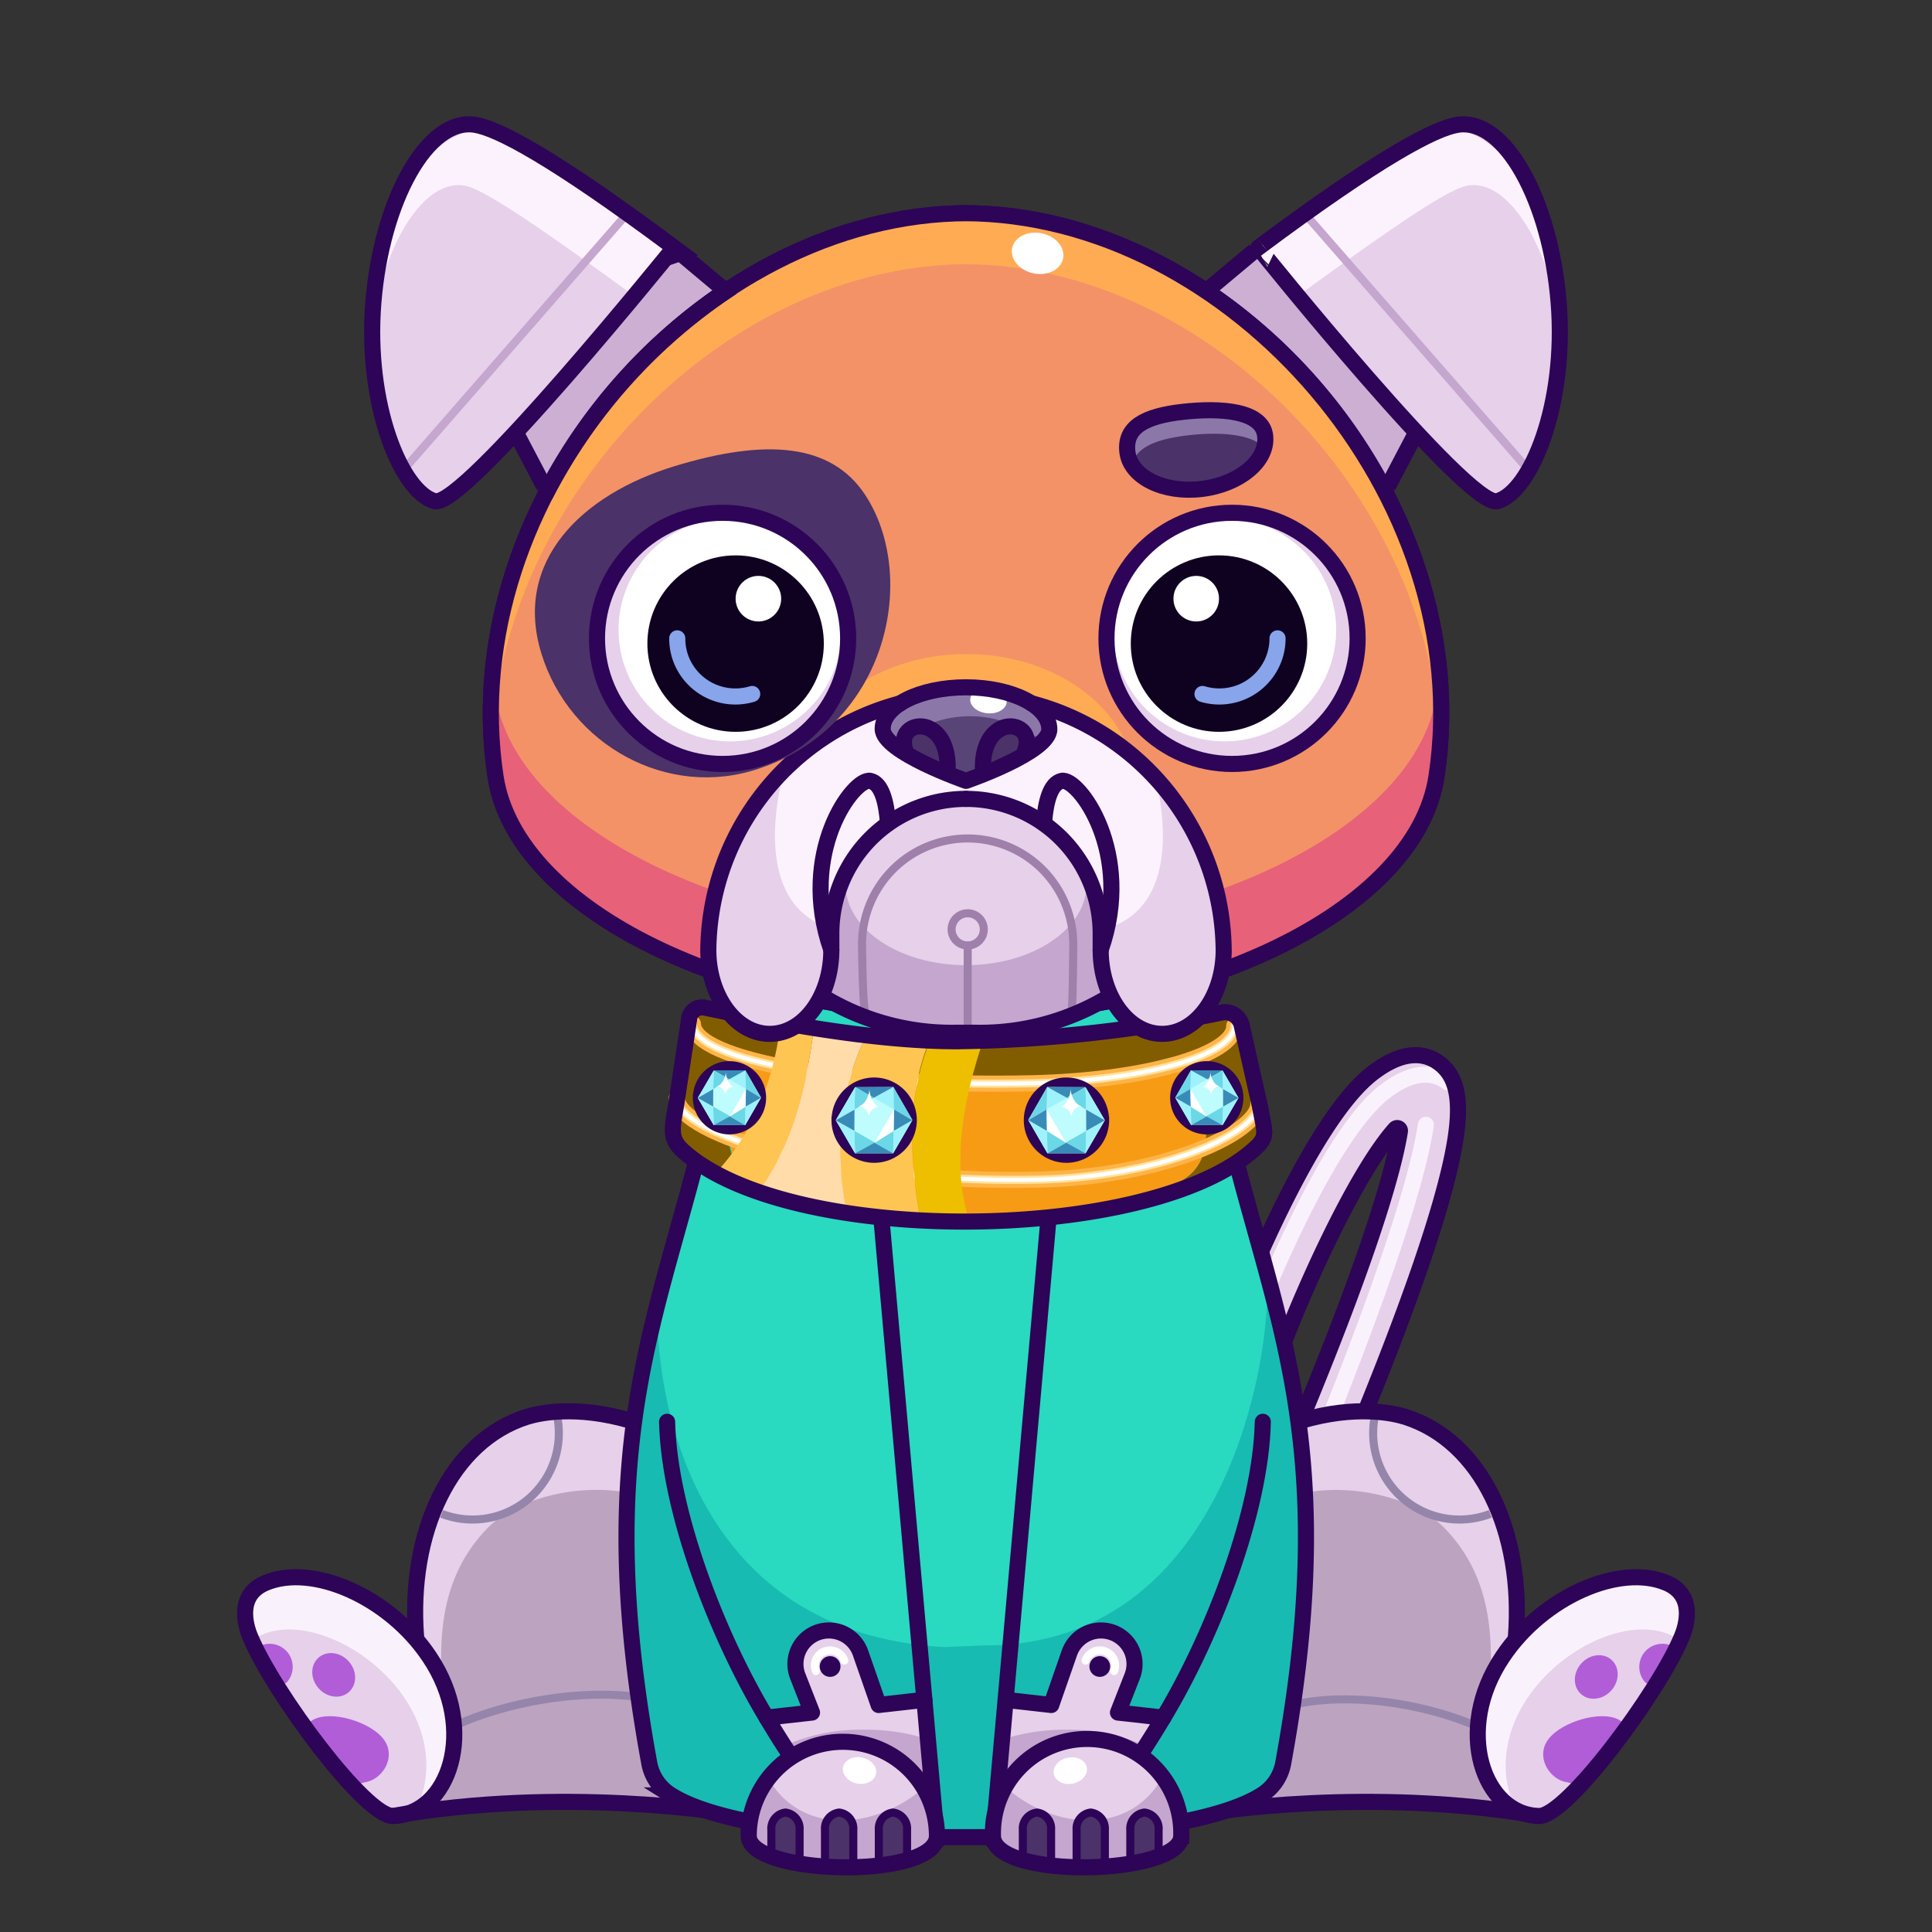 <svg xmlns="http://www.w3.org/2000/svg" viewBox="0 0 240 240">
  <rect x="0" y="0" width="240" height="240" fill="#333333" stroke="none"/>
  <svg id="tale" xmlns="http://www.w3.org/2000/svg" viewBox="0 0 240 240"><defs><style>.prefix_hX5ShEItqq_cls-1{fill:#e6d0ea;}.prefix_hX5ShEItqq_cls-2,.prefix_hX5ShEItqq_cls-3{fill:none;stroke-linecap:round;stroke-linejoin:round;stroke-width:2px;}.prefix_hX5ShEItqq_cls-2{stroke:#f9f2fc;}.prefix_hX5ShEItqq_cls-3{stroke:#2d0457;}</style></defs><g id="_04" data-name="04"><path class="prefix_hX5ShEItqq_cls-1" d="M160.35,191.86a3.56,3.56,0,0,1-1.38-.29,3.5,3.5,0,0,1-1.83-4.6c12.47-28.83,15.92-41.2,16.76-46.43a.34.34,0,0,0-.59-.29c-4.63,5.19-10.75,18.52-13.86,26.61a3.6,3.6,0,0,1-3.94,2.35,3.5,3.5,0,0,1-2.66-4.69c1-2.55,9.75-25.09,17.6-31.17,4.13-3.2,6.85-2.44,8.4-1.24,3,2.31,3,7.14.14,17.21-2.65,9.28-7.84,22.88-15.42,40.42A3.5,3.5,0,0,1,160.35,191.86Z"/><path class="prefix_hX5ShEItqq_cls-2" d="M155.47,164.88c.92-2.39,9.16-23.55,16.52-29.25,3.88-3,6.43-2.29,7.88-1.16"/><path class="prefix_hX5ShEItqq_cls-3" d="M160.35,191.86a3.56,3.56,0,0,1-1.38-.29,3.5,3.5,0,0,1-1.83-4.6c12.47-28.83,15.92-41.2,16.76-46.43a.34.34,0,0,0-.59-.29c-4.63,5.19-10.75,18.52-13.86,26.61a3.6,3.6,0,0,1-3.94,2.35,3.5,3.5,0,0,1-2.66-4.69c1-2.55,9.75-25.09,17.6-31.17,4.13-3.2,6.85-2.44,8.4-1.24,3,2.31,3,7.14.14,17.21-2.65,9.28-7.84,22.88-15.42,40.42A3.5,3.5,0,0,1,160.35,191.86Z"/><path class="prefix_hX5ShEItqq_cls-2" d="M161,186.38c12.07-29,15.36-41.41,16.13-46.65"/></g></svg>
<svg id="ears" xmlns="http://www.w3.org/2000/svg" viewBox="0 0 240 240"><defs><style>.prefix_xstNfOAnWp_cls-1{fill:#ccafd3;}.prefix_xstNfOAnWp_cls-2{fill:#e6d0ea;}.prefix_xstNfOAnWp_cls-3{fill:#fcf2fd;}.prefix_xstNfOAnWp_cls-4,.prefix_xstNfOAnWp_cls-5{fill:none;}.prefix_xstNfOAnWp_cls-4{stroke:#2d0457;stroke-miterlimit:10;stroke-width:2px;}.prefix_xstNfOAnWp_cls-5{stroke:#c5a6ce;stroke-linecap:round;stroke-linejoin:round;}</style></defs><g id="_01" data-name="01"><path class="prefix_xstNfOAnWp_cls-1" d="M90.07,36.26l-5.88-5.09L64,53.53l3.59,6.84C72.6,50.44,81.49,43.26,90.07,36.26Z"/><path class="prefix_xstNfOAnWp_cls-2" d="M54,62.26c-4.15-1.15-8.64-12-7.62-24.68S53.11,14.57,59,15.5c2.82.44,9.66,4,24.75,15.26C83.72,30.76,57.57,63.24,54,62.26Z"/><path class="prefix_xstNfOAnWp_cls-3" d="M57.67,23.05c2.41.38,9.59,5.35,21.12,13.72a52.63,52.63,0,0,1,5.4-5.6C69.86,20.45,63.58,16.49,60.9,16.06c-5.57-.88-13.62,7.34-14.59,19.38a43.17,43.17,0,0,0-.11,4.8C47.87,30,52.7,22.26,57.67,23.05Z"/><line class="prefix_xstNfOAnWp_cls-4" x1="89.98" y1="36.02" x2="84.19" y2="31.17"/><line class="prefix_xstNfOAnWp_cls-4" x1="67.57" y1="60.39" x2="63.97" y2="53.53"/><line class="prefix_xstNfOAnWp_cls-5" x1="50.12" y1="58.38" x2="77.93" y2="26.52"/><path class="prefix_xstNfOAnWp_cls-4" d="M54,62.26c-4.15-1.15-8.64-12-7.62-24.68S53.11,14.57,59,15.5c2.82.44,9.66,4,24.75,15.26C83.72,30.76,57.57,63.24,54,62.26Z"/><path class="prefix_xstNfOAnWp_cls-4" d="M90.84,35.69a67.9,67.9,0,0,0-23.2,25.82"/><path class="prefix_xstNfOAnWp_cls-1" d="M149.93,36.26l5.88-5.09L176,53.53l-3.59,6.84C167.4,50.44,158.51,43.26,149.93,36.26Z"/><path class="prefix_xstNfOAnWp_cls-2" d="M186,62.26c4.15-1.15,8.64-12,7.62-24.68s-6.69-23-12.55-22.08c-2.82.44-9.66,4-24.75,15.26C156.28,30.76,182.43,63.24,186,62.26Z"/><path class="prefix_xstNfOAnWp_cls-3" d="M182.33,23.05c-2.41.38-9.59,5.35-21.12,13.72a52.63,52.63,0,0,0-5.4-5.6c14.33-10.72,20.61-14.68,23.29-15.11,5.57-.88,13.62,7.34,14.59,19.38a43.17,43.17,0,0,1,.11,4.8C192.13,30,187.3,22.26,182.33,23.05Z"/><line class="prefix_xstNfOAnWp_cls-4" x1="150.02" y1="36.02" x2="155.81" y2="31.17"/><line class="prefix_xstNfOAnWp_cls-4" x1="172.43" y1="60.39" x2="176.03" y2="53.53"/><line class="prefix_xstNfOAnWp_cls-5" x1="189.88" y1="58.38" x2="162.07" y2="26.52"/><path class="prefix_xstNfOAnWp_cls-4" d="M186,62.26c4.15-1.15,8.64-12,7.62-24.68s-6.69-23-12.55-22.08c-2.82.44-9.66,4-24.75,15.26C156.28,30.76,182.43,63.24,186,62.26Z"/><path class="prefix_xstNfOAnWp_cls-4" d="M149.16,35.69a67.9,67.9,0,0,1,23.2,25.82"/></g></svg>
<svg id="legs" xmlns="http://www.w3.org/2000/svg" viewBox="0 0 240 240"><defs><style>.prefix_QigNLPAadp_cls-1{fill:#e6d0ea;}.prefix_QigNLPAadp_cls-2{fill:#bca4c1;}.prefix_QigNLPAadp_cls-3,.prefix_QigNLPAadp_cls-5,.prefix_QigNLPAadp_cls-7{fill:none;}.prefix_QigNLPAadp_cls-3{stroke:#9685aa;}.prefix_QigNLPAadp_cls-3,.prefix_QigNLPAadp_cls-7{stroke-miterlimit:10;}.prefix_QigNLPAadp_cls-4{fill:#b15dd8;}.prefix_QigNLPAadp_cls-5,.prefix_QigNLPAadp_cls-7{stroke:#2d0457;stroke-width:2px;}.prefix_QigNLPAadp_cls-5{stroke-linecap:round;stroke-linejoin:round;}.prefix_QigNLPAadp_cls-6{fill:#f9f2fc;}</style></defs><g id="_01" data-name="01"><path class="prefix_QigNLPAadp_cls-1" d="M84,224.12s-14.06-2.24-35.19,1.47l2.88-22.22C50.68,190.3,56,179,65.43,176c1.48-.46,12.82.64,14.34.61"/><path class="prefix_QigNLPAadp_cls-2" d="M60.61,189.77c-6.31,6.45-6.33,14.8-5.32,23.19.48,4-2.45,6-5.62,6l-.86,6.65C69.94,221.88,84,224.12,84,224.12l-5.64-38.64C71.37,184.12,63.94,186.37,60.61,189.77Z"/><path class="prefix_QigNLPAadp_cls-3" d="M69.21,175.9a10.89,10.89,0,0,1,.21,2.15,10.72,10.72,0,0,1-14.56,10"/><path class="prefix_QigNLPAadp_cls-3" d="M49.67,218.94c6-6.42,22.11-10.13,32.15-7.64"/><path class="prefix_QigNLPAadp_cls-1" d="M48.81,225.59c6.89-.13,10.68-10.66,4.51-19.8-5-7.47-14.53-11.61-20.35-9.15-3.55,1.5-2.51,5.23-1.87,6.73C34,210.3,45.39,225.65,48.81,225.59Z"/><path class="prefix_QigNLPAadp_cls-4" d="M47.47,215.83c-1.91-2.18-7.12-3.57-9-1.89,0,0,0,0,0,0a73.53,73.53,0,0,0,5.82,7.27c.11.12.22.25.32.38.27-.08.56-.16.87-.22C47.66,220.94,49.39,218,47.47,215.83Z"/><ellipse class="prefix_QigNLPAadp_cls-4" cx="41.44" cy="208.06" rx="2.51" ry="2.85" transform="translate(-127 79.1) rotate(-41.3)"/><path class="prefix_QigNLPAadp_cls-4" d="M32.36,205.74c.34.79.68,1.6,1,2.4.06.16.13.33.2.49s0,.11.07.17c.12.24.23.47.34.71a2.34,2.34,0,0,0,1.68-.55,2.87,2.87,0,0,0-3.75-4.28,1.45,1.45,0,0,0-.17.18A3.21,3.21,0,0,1,32.36,205.74Z"/><path class="prefix_QigNLPAadp_cls-5" d="M78.36,176.49c-6.85-2-11.45-.94-12.93-.48C56,179,50.68,190.3,51.69,203.37"/><path class="prefix_QigNLPAadp_cls-6" d="M53.32,205.79c-5-7.47-14.53-11.61-20.35-9.15-3.55,1.5-2.51,5.23-1.87,6.73.07.17.15.36.24.54a3.7,3.7,0,0,1,1.29-.87c5-2.14,13.28,1.45,17.64,7.92,3.41,5.06,3.3,10.6,1.22,14C56.56,222.53,58.63,213.65,53.32,205.79Z"/><path class="prefix_QigNLPAadp_cls-7" d="M90,225.21s-20.09-3.33-41.22.38"/><path class="prefix_QigNLPAadp_cls-5" d="M48.81,225.59c6.89-.13,10.68-10.66,4.51-19.8-5-7.47-14.53-11.61-20.35-9.15-3.55,1.5-2.51,5.23-1.87,6.73C34,210.3,45.39,225.65,48.81,225.59Z"/><path class="prefix_QigNLPAadp_cls-1" d="M156,224.12s14.06-2.24,35.19,1.47l-2.88-22.22c1-13.07-4.27-24.4-13.74-27.36-1.48-.46-12.82.64-14.34.61"/><path class="prefix_QigNLPAadp_cls-2" d="M179.39,189.77c6.31,6.45,6.33,14.8,5.32,23.19-.48,4,2.45,6,5.62,6l.86,6.65c-21.13-3.71-35.19-1.47-35.19-1.47l5.64-38.64C168.63,184.12,176.06,186.37,179.39,189.77Z"/><path class="prefix_QigNLPAadp_cls-3" d="M170.79,175.9a10.89,10.89,0,0,0-.21,2.15,10.72,10.72,0,0,0,14.56,10"/><path class="prefix_QigNLPAadp_cls-3" d="M190.33,218.94c-5.62-6-20.58-9.43-29.92-7.11"/><path class="prefix_QigNLPAadp_cls-5" d="M161.64,176.49c6.85-2,11.45-.94,12.93-.48,9.47,3,14.75,14.29,13.74,27.36"/><path class="prefix_QigNLPAadp_cls-7" d="M150,225.21s20.09-3.33,41.22.38"/><path class="prefix_QigNLPAadp_cls-1" d="M191.19,225.59c-6.89-.13-10.68-10.66-4.51-19.8,5-7.47,14.53-11.61,20.35-9.15,3.55,1.5,2.51,5.23,1.87,6.73C206,210.3,194.61,225.65,191.19,225.59Z"/><path class="prefix_QigNLPAadp_cls-4" d="M192.53,215.83c1.91-2.18,7.12-3.57,9-1.89l0,0a73.53,73.53,0,0,1-5.82,7.27c-.11.12-.22.25-.32.38-.27-.08-.56-.16-.87-.22C192.34,220.94,190.61,218,192.53,215.83Z"/><ellipse class="prefix_QigNLPAadp_cls-4" cx="198.56" cy="208.06" rx="2.85" ry="2.51" transform="matrix(0.66, -0.75, 0.75, 0.66, -88.8, 219.92)"/><path class="prefix_QigNLPAadp_cls-4" d="M207.64,205.74c-.34.79-.68,1.6-1,2.4-.06.16-.13.33-.2.49s-.05.11-.07.17c-.12.24-.23.47-.34.71a2.34,2.34,0,0,1-1.68-.55,2.87,2.87,0,0,1,3.75-4.28,1.45,1.45,0,0,1,.17.18A3.21,3.21,0,0,0,207.64,205.74Z"/><path class="prefix_QigNLPAadp_cls-6" d="M186.68,205.79c5-7.47,14.53-11.61,20.35-9.15,3.55,1.5,2.51,5.23,1.87,6.73-.07.17-.15.36-.24.54a3.7,3.7,0,0,0-1.29-.87c-5.05-2.14-13.28,1.45-17.64,7.92-3.41,5.06-3.3,10.6-1.22,14C183.44,222.53,181.37,213.65,186.68,205.79Z"/><path class="prefix_QigNLPAadp_cls-5" d="M191.19,225.59c-6.89-.13-10.68-10.66-4.51-19.8,5-7.47,14.53-11.61,20.35-9.15,3.55,1.5,2.51,5.23,1.87,6.73C206,210.3,194.61,225.65,191.19,225.59Z"/></g></svg>
<svg id="body" xmlns="http://www.w3.org/2000/svg" viewBox="0 0 240 240"><defs><style>.prefix_sG8Co2OEfu_cls-1{fill:#29d9c0;}.prefix_sG8Co2OEfu_cls-2{fill:#17bbb1;}.prefix_sG8Co2OEfu_cls-3{fill:none;stroke:#2d0457;stroke-miterlimit:10;stroke-width:2px;}</style></defs><g id="_04" data-name="04"><path class="prefix_sG8Co2OEfu_cls-1" d="M149.06,119.27c3.6,38.3,19.58,49.48,10.33,99.84a5.89,5.89,0,0,1-2.76,3.92c-4.46,2.78-15.45,5.19-34,5.19h-5.2c-18.58,0-29.57-2.41-34-5.19a5.89,5.89,0,0,1-2.76-3.92c-9.25-50.36,6.73-61.54,10.33-99.84"/><path class="prefix_sG8Co2OEfu_cls-2" d="M157.38,158.17c.76,10-4.92,46.23-35.07,46.23l-5,.21c-32.77-1.85-36-33.62-35.63-42.86-3.73,14.68-6,30.41-1.06,57.36A5.89,5.89,0,0,0,83.37,223c4.46,2.78,15.45,5.19,34,5.19h5.2c18.58,0,29.57-2.41,34-5.19a5.89,5.89,0,0,0,2.76-3.92C164.74,190,161.64,173.93,157.38,158.17Z"/><path class="prefix_sG8Co2OEfu_cls-3" d="M149.06,119.27c3.6,38.3,19.58,49.48,10.33,99.84a5.89,5.89,0,0,1-2.76,3.92c-4.46,2.78-15.45,5.19-34,5.19h-5.2c-18.58,0-29.57-2.41-34-5.19a5.89,5.89,0,0,1-2.76-3.92c-9.25-50.36,6.73-61.54,10.33-99.84"/></g></svg>
<svg id="hand" xmlns="http://www.w3.org/2000/svg" viewBox="0 0 240 240"><defs><style>.prefix_Bbf1FeH2tr_cls-1,.prefix_Bbf1FeH2tr_cls-4,.prefix_Bbf1FeH2tr_cls-7,.prefix_Bbf1FeH2tr_cls-9{fill:none;}.prefix_Bbf1FeH2tr_cls-1,.prefix_Bbf1FeH2tr_cls-7,.prefix_Bbf1FeH2tr_cls-9{stroke:#2d0457;}.prefix_Bbf1FeH2tr_cls-1,.prefix_Bbf1FeH2tr_cls-4,.prefix_Bbf1FeH2tr_cls-9{stroke-linecap:round;stroke-linejoin:round;}.prefix_Bbf1FeH2tr_cls-1,.prefix_Bbf1FeH2tr_cls-7{stroke-width:2px;}.prefix_Bbf1FeH2tr_cls-2{fill:#e6d0ea;}.prefix_Bbf1FeH2tr_cls-3{fill:#c5a6ce;}.prefix_Bbf1FeH2tr_cls-4{stroke:#fff;}.prefix_Bbf1FeH2tr_cls-5{fill:#2d0457;}.prefix_Bbf1FeH2tr_cls-6{fill:#4b3268;}.prefix_Bbf1FeH2tr_cls-7{stroke-miterlimit:10;}.prefix_Bbf1FeH2tr_cls-8{fill:#fff;}</style></defs><g id="_02_1" data-name="02_1"><path class="prefix_Bbf1FeH2tr_cls-1" d="M144.52,213.37c6.17-10.25,12.12-25.71,12.35-36.75"/><path class="prefix_Bbf1FeH2tr_cls-2" d="M123.35,228.72l1.57-17.56,5.67.64,2.25-6.46a4.16,4.16,0,0,1,4.4-2.77h0a4.16,4.16,0,0,1,3.41,5.65l-1.77,4.52,5.64.63c-1.62,2.71-3.23,5.18-4.73,7.34Z"/><path class="prefix_Bbf1FeH2tr_cls-3" d="M143.14,217.27a23.09,23.09,0,0,0-10.71-2.4,25.54,25.54,0,0,0-7.79,1.17l-1.29,12.68,16.44-7C140.86,220.37,142,218.87,143.14,217.27Z"/><path class="prefix_Bbf1FeH2tr_cls-1" d="M123.35,228.72l1.57-17.56,5.67.64,2.25-6.46a4.16,4.16,0,0,1,4.4-2.77h0a4.16,4.16,0,0,1,3.41,5.65l-1.77,4.52,5.64.63c-1.62,2.71-3.23,5.18-4.73,7.34Z"/><line class="prefix_Bbf1FeH2tr_cls-1" x1="130.59" y1="147.56" x2="124.92" y2="211.16"/><path class="prefix_Bbf1FeH2tr_cls-4" d="M134.85,206.28a1.89,1.89,0,0,1,2-1.25h0a1.89,1.89,0,0,1,1.55,2.56"/><circle class="prefix_Bbf1FeH2tr_cls-5" cx="136.62" cy="207.02" r="1.29"/><path class="prefix_Bbf1FeH2tr_cls-2" d="M123.35,228.06c0,5.47,23.39,4.93,23.39,0a11.7,11.7,0,1,0-23.39,0Z"/><path class="prefix_Bbf1FeH2tr_cls-3" d="M144.34,220.86a12,12,0,0,1,2.4,7.2c0,4.93-23.39,5.47-23.39,0a11.92,11.92,0,0,1,1.63-6C130.71,227.15,140.16,228.23,144.34,220.86Z"/><path class="prefix_Bbf1FeH2tr_cls-6" d="M133.74,231.83v-4.52a2,2,0,0,1,1.75-2.15h0a2,2,0,0,1,1.76,2.15v4.56"/><path class="prefix_Bbf1FeH2tr_cls-6" d="M127.06,230.73v-3.42a2,2,0,0,1,1.76-2.15h0a2,2,0,0,1,1.75,2.15v4.56"/><path class="prefix_Bbf1FeH2tr_cls-6" d="M140.41,231.83v-4.52a2,2,0,0,1,1.76-2.15h0a2,2,0,0,1,1.76,2.15v3.34"/><path class="prefix_Bbf1FeH2tr_cls-7" d="M123.35,228.06c0,5.47,23.39,4.93,23.39,0a11.7,11.7,0,1,0-23.39,0Z"/><ellipse class="prefix_Bbf1FeH2tr_cls-8" cx="132.97" cy="219.95" rx="2.09" ry="1.64" transform="translate(-41.82 31.51) rotate(-11.69)"/><path class="prefix_Bbf1FeH2tr_cls-9" d="M133.74,231.83v-4.52a2,2,0,0,1,1.75-2.15h0a2,2,0,0,1,1.76,2.15v4.56"/><path class="prefix_Bbf1FeH2tr_cls-9" d="M127.06,230.73v-3.42a2,2,0,0,1,1.76-2.15h0a2,2,0,0,1,1.75,2.15v4.56"/><path class="prefix_Bbf1FeH2tr_cls-9" d="M140.41,231.83v-4.52a2,2,0,0,1,1.76-2.15h0a2,2,0,0,1,1.76,2.15v3.34"/><g id="_01" data-name="01"><path class="prefix_Bbf1FeH2tr_cls-1" d="M95.23,213.37c-6.18-10.25-12.12-25.71-12.36-36.75"/><path class="prefix_Bbf1FeH2tr_cls-2" d="M116.39,228.72l-1.56-17.56-5.68.64-2.25-6.46a4.16,4.16,0,0,0-4.4-2.77h0a4.16,4.16,0,0,0-3.4,5.65l1.77,4.52-5.64.63c1.61,2.71,3.23,5.18,4.73,7.34Z"/><path class="prefix_Bbf1FeH2tr_cls-3" d="M96.6,217.27a23.09,23.09,0,0,1,10.71-2.4A25.49,25.49,0,0,1,115.1,216l1.29,12.68-16.43-7C98.88,220.37,97.75,218.87,96.6,217.27Z"/><path class="prefix_Bbf1FeH2tr_cls-1" d="M116.39,228.72l-1.56-17.56-5.68.64-2.25-6.46a4.16,4.16,0,0,0-4.4-2.77h0a4.16,4.16,0,0,0-3.4,5.65l1.77,4.52-5.64.63c1.61,2.71,3.23,5.18,4.73,7.34Z"/><line class="prefix_Bbf1FeH2tr_cls-1" x1="109.15" y1="147.56" x2="114.83" y2="211.16"/><path class="prefix_Bbf1FeH2tr_cls-4" d="M104.89,206.28a1.88,1.88,0,0,0-2-1.25h0a1.88,1.88,0,0,0-1.54,2.56"/><circle class="prefix_Bbf1FeH2tr_cls-5" cx="103.12" cy="207.02" r="1.29"/><path class="prefix_Bbf1FeH2tr_cls-2" d="M116.39,228.06c0,5.47-23.38,4.93-23.38,0a11.69,11.69,0,1,1,23.38,0Z"/><path class="prefix_Bbf1FeH2tr_cls-3" d="M95.41,220.86a11.89,11.89,0,0,0-2.4,7.2c0,4.93,23.38,5.47,23.38,0a11.82,11.82,0,0,0-1.63-6C109,227.15,99.59,228.23,95.41,220.86Z"/><path class="prefix_Bbf1FeH2tr_cls-6" d="M106,231.83v-4.52a2,2,0,0,0-1.76-2.15h0a2,2,0,0,0-1.76,2.15v4.56"/><path class="prefix_Bbf1FeH2tr_cls-6" d="M112.68,230.73v-3.42a2,2,0,0,0-1.75-2.15h0a2,2,0,0,0-1.76,2.15v4.56"/><path class="prefix_Bbf1FeH2tr_cls-6" d="M99.33,231.83v-4.52a2,2,0,0,0-1.76-2.15h0a2,2,0,0,0-1.75,2.15v3.34"/><path class="prefix_Bbf1FeH2tr_cls-7" d="M116.39,228.06c0,5.47-23.38,4.93-23.38,0a11.69,11.69,0,1,1,23.38,0Z"/><ellipse class="prefix_Bbf1FeH2tr_cls-8" cx="106.78" cy="219.95" rx="1.64" ry="2.09" transform="translate(-130.25 279.94) rotate(-78.31)"/><path class="prefix_Bbf1FeH2tr_cls-9" d="M106,231.83v-4.52a2,2,0,0,0-1.76-2.15h0a2,2,0,0,0-1.76,2.15v4.56"/><path class="prefix_Bbf1FeH2tr_cls-9" d="M112.68,230.73v-3.42a2,2,0,0,0-1.75-2.15h0a2,2,0,0,0-1.76,2.15v4.56"/><path class="prefix_Bbf1FeH2tr_cls-9" d="M99.33,231.83v-4.52a2,2,0,0,0-1.76-2.15h0a2,2,0,0,0-1.75,2.15v3.34"/></g></g></svg>
<svg id="colar" xmlns="http://www.w3.org/2000/svg" viewBox="0 0 240 240"><defs><style>.prefix_2UirAIlbc7_cls-1{fill:#f79b14;}.prefix_2UirAIlbc7_cls-2{fill:#825d00;}.prefix_2UirAIlbc7_cls-3,.prefix_2UirAIlbc7_cls-4,.prefix_2UirAIlbc7_cls-5,.prefix_2UirAIlbc7_cls-9{fill:none;}.prefix_2UirAIlbc7_cls-3{stroke:#ffb448;}.prefix_2UirAIlbc7_cls-3,.prefix_2UirAIlbc7_cls-4,.prefix_2UirAIlbc7_cls-5{stroke-linecap:round;}.prefix_2UirAIlbc7_cls-3,.prefix_2UirAIlbc7_cls-9{stroke-width:2px;}.prefix_2UirAIlbc7_cls-4{stroke:#ffe39c;}.prefix_2UirAIlbc7_cls-5{stroke:#fff;stroke-width:0.5px;}.prefix_2UirAIlbc7_cls-6{fill:#edbf00;}.prefix_2UirAIlbc7_cls-7{fill:#ffc552;}.prefix_2UirAIlbc7_cls-8{fill:#ffdca9;}.prefix_2UirAIlbc7_cls-9{stroke:#2d0457;stroke-miterlimit:10;}.prefix_2UirAIlbc7_prefix_2UirAIlbc7_cls-10{fill:#bffcfd;}.prefix_2UirAIlbc7_prefix_2UirAIlbc7_cls-11{fill:#6cd7e6;}.prefix_2UirAIlbc7_prefix_2UirAIlbc7_cls-12{fill:#398bb7;}.prefix_2UirAIlbc7_prefix_2UirAIlbc7_cls-13{fill:#9ef2fc;}.prefix_2UirAIlbc7_prefix_2UirAIlbc7_cls-14{fill:#fff;}</style></defs><path class="prefix_2UirAIlbc7_cls-1" d="M156.53,137.41c3.56,19.11-65,16.32-71.74,5.52A4.83,4.83,0,0,1,84,137.2l1.93-12.47a4.65,4.65,0,0,1,.87.18c-.49.17-.76.41-.57.65l-1.26,12c-2.32,5.15,4.49,8.32,8.58,9.1-4.62-2.64-2.24-8.49-2.07-12.8.21-5.18,56.63-3.64,57.38,0,.8,4.24,2.56,10.18-2.07,12.8,12.46-3.41,9.49-7.36,7.91-17.45Z"/><path class="prefix_2UirAIlbc7_cls-2" d="M156.16,138.39c2.45,4.26-8.07,7.83-9.39,8.29,4.61-2.62,2.87-8.52,2.07-12.75-.75-3.66-3.54-2.53-5.49-2a78.17,78.17,0,0,1-23,2.44A79.54,79.54,0,0,1,97,131.93c-2-.51-4.74-1.64-5.49,2-.8,4.23-2.54,10.12,2.07,12.75-2.62-.31-5-1.79-7.13-3.29-5.51-.45-.11-18.3.38-18.46,2.31.5,29.84,4.37,32,4.37s24.71-2,24.67-2.07c4-.61,7.15-.35,9.92-1Z"/><path class="prefix_2UirAIlbc7_cls-3" d="M153.32,127.44c.08,3.64-11.24,6.83-25.3,7.13h0c-23.09.48-41.84-2.82-41.94-7.37"/><path class="prefix_2UirAIlbc7_cls-3" d="M156.32,137.08c.08,3.64-12,9.14-27.44,9.46h0c-25,.52-44.7-5.6-44.8-10.15"/><path class="prefix_2UirAIlbc7_cls-4" d="M153.32,127.44c.08,3.64-11.24,6.83-25.3,7.13h0c-23.09.48-41.84-2.82-41.94-7.37"/><path class="prefix_2UirAIlbc7_cls-4" d="M156.32,137.08c.08,3.64-12,9.14-27.44,9.46h0c-25,.52-44.7-5.6-44.8-10.15"/><path class="prefix_2UirAIlbc7_cls-5" d="M153.32,127.44c.08,3.64-11.24,6.83-25.3,7.13h0c-23.09.48-41.84-2.82-41.94-7.37"/><path class="prefix_2UirAIlbc7_cls-5" d="M156.32,137.08c.08,3.64-12,9.14-27.44,9.46h0c-25,.52-44.7-5.6-44.8-10.15"/><path class="prefix_2UirAIlbc7_cls-6" d="M122.33,128.68c-2.46,7.11-4.26,15.49-2,22.7-1.92-.63-4-.24-5.94.12-1.4-6.92-1.69-15.78,1.19-22.3A52,52,0,0,0,122.33,128.68Z"/><path class="prefix_2UirAIlbc7_cls-7" d="M114.34,151.45a27.6,27.6,0,0,1-8.93-.21c-1.87-7.05-1.13-16.2,2.28-22.73,2.61.26,5.21.56,7.84.64C112.65,135.67,112.94,144.53,114.34,151.45Z"/><path class="prefix_2UirAIlbc7_cls-8" d="M105.41,151.24c-4-.51-7.6-2.14-11.36-3.06,4.5-6,6.15-13.4,7.08-20.67,2.25.33,4.34.76,6.56,1C104.28,135,103.54,144.19,105.41,151.24Z"/><path class="prefix_2UirAIlbc7_cls-7" d="M101.13,127.51c-.93,7.27-2.58,14.71-7.08,20.67A18.68,18.68,0,0,1,88.62,146c5-5.09,7.59-12.07,8.4-19.25A13.59,13.59,0,0,0,101.13,127.51Z"/><g id="Слой_137" data-name="Слой 137"><path class="prefix_2UirAIlbc7_cls-9" d="M104.29,139.14a4.3,4.3,0,1,0,4.31-4.29h0a4.29,4.29,0,0,0-4.3,4.28Z"/><polygon class="prefix_2UirAIlbc7_prefix_2UirAIlbc7_cls-10" points="113.33 139.15 110.98 135.03 106.22 135.06 103.82 139.17 106.22 143.27 110.95 143.27 113.33 139.15"/><polygon class="prefix_2UirAIlbc7_prefix_2UirAIlbc7_cls-11" points="106.22 143.27 106.13 140.47 108.66 141.93 106.22 143.27"/><polygon class="prefix_2UirAIlbc7_prefix_2UirAIlbc7_cls-12" points="110.98 143.27 106.22 143.27 108.66 141.93 110.98 143.27"/><polygon class="prefix_2UirAIlbc7_prefix_2UirAIlbc7_cls-13" points="106.13 140.47 106.22 143.27 103.84 139.15 106.13 140.47"/><polygon class="prefix_2UirAIlbc7_prefix_2UirAIlbc7_cls-13" points="110.98 135.03 111.06 137.82 108.54 136.37 110.98 135.03"/><polygon class="prefix_2UirAIlbc7_prefix_2UirAIlbc7_cls-12" points="106.22 135.03 110.98 135.03 108.54 136.37 106.22 135.03"/><polygon class="prefix_2UirAIlbc7_prefix_2UirAIlbc7_cls-11" points="111.06 137.82 110.98 135.03 113.36 139.15 111.06 137.82"/><polygon class="prefix_2UirAIlbc7_prefix_2UirAIlbc7_cls-11" points="106.22 135.06 108.54 136.37 106.15 137.84 106.22 135.06"/><polygon class="prefix_2UirAIlbc7_prefix_2UirAIlbc7_cls-13" points="103.82 139.17 106.22 135.06 106.15 137.84 103.82 139.17"/><polygon class="prefix_2UirAIlbc7_prefix_2UirAIlbc7_cls-11" points="110.95 143.27 108.63 141.97 111.01 140.49 110.95 143.27"/><polygon class="prefix_2UirAIlbc7_prefix_2UirAIlbc7_cls-13" points="113.33 139.15 110.95 143.27 111.01 140.49 113.33 139.15"/><polygon class="prefix_2UirAIlbc7_prefix_2UirAIlbc7_cls-12" points="113.33 139.15 111.06 137.82 111.01 140.49 113.33 139.15"/><polygon class="prefix_2UirAIlbc7_prefix_2UirAIlbc7_cls-12" points="106.15 137.84 106.13 140.47 103.82 139.17 106.15 137.84"/><path class="prefix_2UirAIlbc7_prefix_2UirAIlbc7_cls-14" d="M108,135.19c0,1.14.74,2.31,1.22,2.31a1.39,1.39,0,0,0-1.31,1.22,1.39,1.39,0,0,0-1.31-1.31C107.25,137.41,108,136.33,108,135.19Z"/><polygon class="prefix_2UirAIlbc7_prefix_2UirAIlbc7_cls-14" points="111.06 137.82 108.63 141.97 111.01 140.49 111.06 137.82"/><path class="prefix_2UirAIlbc7_cls-9" d="M136.78,139.14a4.3,4.3,0,1,1-4.31-4.29h0a4.29,4.29,0,0,1,4.3,4.28Z"/><polygon class="prefix_2UirAIlbc7_prefix_2UirAIlbc7_cls-10" points="127.74 139.15 130.09 135.03 134.85 135.06 137.25 139.17 134.85 143.27 130.12 143.27 127.74 139.15"/><polygon class="prefix_2UirAIlbc7_prefix_2UirAIlbc7_cls-11" points="134.85 143.27 134.94 140.47 132.41 141.93 134.85 143.27"/><polygon class="prefix_2UirAIlbc7_prefix_2UirAIlbc7_cls-12" points="130.09 143.27 134.85 143.27 132.41 141.93 130.09 143.27"/><polygon class="prefix_2UirAIlbc7_prefix_2UirAIlbc7_cls-13" points="134.94 140.47 134.85 143.27 137.23 139.15 134.94 140.47"/><polygon class="prefix_2UirAIlbc7_prefix_2UirAIlbc7_cls-13" points="130.09 135.03 130.01 137.82 132.53 136.37 130.09 135.03"/><polygon class="prefix_2UirAIlbc7_prefix_2UirAIlbc7_cls-12" points="134.85 135.03 130.09 135.03 132.53 136.37 134.85 135.03"/><polygon class="prefix_2UirAIlbc7_prefix_2UirAIlbc7_cls-11" points="130.01 137.82 130.09 135.03 127.71 139.15 130.01 137.82"/><polygon class="prefix_2UirAIlbc7_prefix_2UirAIlbc7_cls-11" points="134.85 135.06 132.53 136.37 134.92 137.84 134.85 135.06"/><polygon class="prefix_2UirAIlbc7_prefix_2UirAIlbc7_cls-13" points="137.25 139.17 134.85 135.06 134.92 137.84 137.25 139.17"/><polygon class="prefix_2UirAIlbc7_prefix_2UirAIlbc7_cls-11" points="130.12 143.27 132.44 141.97 130.06 140.49 130.12 143.27"/><polygon class="prefix_2UirAIlbc7_prefix_2UirAIlbc7_cls-13" points="127.74 139.15 130.12 143.27 130.06 140.49 127.74 139.15"/><polygon class="prefix_2UirAIlbc7_prefix_2UirAIlbc7_cls-12" points="127.74 139.15 130.01 137.82 130.06 140.49 127.74 139.15"/><polygon class="prefix_2UirAIlbc7_prefix_2UirAIlbc7_cls-12" points="134.92 137.84 134.94 140.47 137.25 139.17 134.92 137.84"/><path class="prefix_2UirAIlbc7_prefix_2UirAIlbc7_cls-14" d="M133,135.19c0,1.14-.74,2.31-1.22,2.31a1.39,1.39,0,0,1,1.31,1.22,1.39,1.39,0,0,1,1.31-1.31C133.82,137.41,133,136.33,133,135.19Z"/><polygon class="prefix_2UirAIlbc7_prefix_2UirAIlbc7_cls-14" points="130.01 137.82 132.44 141.97 130.06 140.49 130.01 137.82"/><path class="prefix_2UirAIlbc7_cls-9" d="M153.46,136.36a3.55,3.55,0,1,1-3.56-3.54h0a3.53,3.53,0,0,1,3.55,3.53Z"/><polygon class="prefix_2UirAIlbc7_prefix_2UirAIlbc7_cls-10" points="146 136.37 147.94 132.96 151.87 132.99 153.85 136.39 151.87 139.77 147.97 139.77 146 136.37"/><polygon class="prefix_2UirAIlbc7_prefix_2UirAIlbc7_cls-11" points="151.87 139.77 151.94 137.46 149.86 138.66 151.87 139.77"/><polygon class="prefix_2UirAIlbc7_prefix_2UirAIlbc7_cls-12" points="147.94 139.77 151.87 139.77 149.86 138.66 147.94 139.77"/><polygon class="prefix_2UirAIlbc7_prefix_2UirAIlbc7_cls-13" points="151.94 137.46 151.87 139.77 153.84 136.37 151.94 137.46"/><polygon class="prefix_2UirAIlbc7_prefix_2UirAIlbc7_cls-13" points="147.94 132.96 147.87 135.27 149.96 134.07 147.94 132.96"/><polygon class="prefix_2UirAIlbc7_prefix_2UirAIlbc7_cls-12" points="151.87 132.96 147.94 132.96 149.96 134.07 151.87 132.96"/><polygon class="prefix_2UirAIlbc7_prefix_2UirAIlbc7_cls-11" points="147.87 135.27 147.94 132.96 145.98 136.37 147.87 135.27"/><polygon class="prefix_2UirAIlbc7_prefix_2UirAIlbc7_cls-11" points="151.87 132.99 149.96 134.07 151.93 135.29 151.87 132.99"/><polygon class="prefix_2UirAIlbc7_prefix_2UirAIlbc7_cls-13" points="153.85 136.39 151.87 132.99 151.93 135.29 153.85 136.39"/><polygon class="prefix_2UirAIlbc7_prefix_2UirAIlbc7_cls-11" points="147.97 139.77 149.88 138.7 147.92 137.47 147.97 139.77"/><polygon class="prefix_2UirAIlbc7_prefix_2UirAIlbc7_cls-13" points="146 136.37 147.97 139.77 147.92 137.47 146 136.37"/><polygon class="prefix_2UirAIlbc7_prefix_2UirAIlbc7_cls-12" points="146 136.37 147.87 135.27 147.92 137.47 146 136.37"/><polygon class="prefix_2UirAIlbc7_prefix_2UirAIlbc7_cls-12" points="151.93 135.29 151.94 137.46 153.85 136.39 151.93 135.29"/><path class="prefix_2UirAIlbc7_prefix_2UirAIlbc7_cls-14" d="M150.37,133.1c0,.94-.6,1.9-1,1.9a1.16,1.16,0,0,1,1.08,1,1.15,1.15,0,0,1,1.08-1.08C151,134.93,150.37,134,150.37,133.1Z"/><polygon class="prefix_2UirAIlbc7_prefix_2UirAIlbc7_cls-14" points="147.87 135.27 149.88 138.7 147.92 137.47 147.87 135.27"/><path class="prefix_2UirAIlbc7_cls-9" d="M87.07,136.36a3.55,3.55,0,1,0,3.56-3.54h0a3.53,3.53,0,0,0-3.55,3.53Z"/><polygon class="prefix_2UirAIlbc7_prefix_2UirAIlbc7_cls-10" points="94.53 136.37 92.59 132.96 88.66 132.99 86.68 136.39 88.66 139.77 92.57 139.77 94.53 136.37"/><polygon class="prefix_2UirAIlbc7_prefix_2UirAIlbc7_cls-11" points="88.66 139.77 88.59 137.46 90.68 138.66 88.66 139.77"/><polygon class="prefix_2UirAIlbc7_prefix_2UirAIlbc7_cls-12" points="92.59 139.77 88.66 139.77 90.68 138.66 92.59 139.77"/><polygon class="prefix_2UirAIlbc7_prefix_2UirAIlbc7_cls-13" points="88.59 137.46 88.66 139.77 86.69 136.37 88.59 137.46"/><polygon class="prefix_2UirAIlbc7_prefix_2UirAIlbc7_cls-13" points="92.59 132.96 92.66 135.27 90.58 134.07 92.59 132.96"/><polygon class="prefix_2UirAIlbc7_prefix_2UirAIlbc7_cls-12" points="88.66 132.96 92.59 132.96 90.58 134.07 88.66 132.96"/><polygon class="prefix_2UirAIlbc7_prefix_2UirAIlbc7_cls-11" points="92.66 135.27 92.59 132.96 94.56 136.37 92.66 135.27"/><polygon class="prefix_2UirAIlbc7_prefix_2UirAIlbc7_cls-11" points="88.66 132.99 90.58 134.07 88.6 135.29 88.66 132.99"/><polygon class="prefix_2UirAIlbc7_prefix_2UirAIlbc7_cls-13" points="86.68 136.39 88.66 132.99 88.6 135.29 86.68 136.39"/><polygon class="prefix_2UirAIlbc7_prefix_2UirAIlbc7_cls-11" points="92.57 139.77 90.65 138.7 92.62 137.47 92.57 139.77"/><polygon class="prefix_2UirAIlbc7_prefix_2UirAIlbc7_cls-13" points="94.53 136.37 92.57 139.77 92.62 137.47 94.53 136.37"/><polygon class="prefix_2UirAIlbc7_prefix_2UirAIlbc7_cls-12" points="94.53 136.37 92.66 135.27 92.62 137.47 94.53 136.37"/><polygon class="prefix_2UirAIlbc7_prefix_2UirAIlbc7_cls-12" points="88.6 135.29 88.59 137.46 86.68 136.39 88.6 135.29"/><path class="prefix_2UirAIlbc7_prefix_2UirAIlbc7_cls-14" d="M90.16,133.1c0,.94.61,1.9,1,1.9a1.16,1.16,0,0,0-1.09,1A1.14,1.14,0,0,0,89,134.93C89.51,134.93,90.16,134,90.16,133.1Z"/><polygon class="prefix_2UirAIlbc7_prefix_2UirAIlbc7_cls-14" points="92.66 135.27 90.65 138.7 92.62 137.47 92.66 135.27"/></g><g id="Слой_140" data-name="Слой 140"><path class="prefix_2UirAIlbc7_cls-9" d="M156.14,142.44c1.38-1.32.91-2,.38-5l-2.26-10a2.11,2.11,0,0,0-2.48-1.66h0a174,174,0,0,1-32.9,3.57c-10.53,0-23.25-2.49-31.28-4.17a1.67,1.67,0,0,0-2,1.29s0,.1,0,.15L84,137.22c-.52,3-.84,4.22.83,5.73C98.08,155,143.51,154.52,156.14,142.44Z"/></g></svg>
<svg id="head" xmlns="http://www.w3.org/2000/svg" viewBox="0 0 240 240"><defs><style>.prefix_7Apq6CUWin_cls-1{fill:#f9ac00;}.prefix_7Apq6CUWin_cls-2{fill:#ffd44a;}.prefix_7Apq6CUWin_cls-3{fill:#caf1ff;}.prefix_7Apq6CUWin_cls-4{fill:#fff;}.prefix_7Apq6CUWin_cls-5{fill:#88a4ea;}.prefix_7Apq6CUWin_cls-6{fill:#ed8700;}.prefix_7Apq6CUWin_cls-7{fill:none;stroke:#2d0457;stroke-miterlimit:10;stroke-width:2px;}.prefix_7Apq6CUWin_cls-8{fill:#f39267;}.prefix_7Apq6CUWin_cls-9{fill:#ffab54;}.prefix_7Apq6CUWin_prefix_7Apq6CUWin_cls-10{fill:#e76179;}</style></defs><g id="_01" data-name="01"><path class="prefix_7Apq6CUWin_cls-1" d="M119.17,126.1c29.11,0,56.7-12.75,59.27-29.62,5.29-34.73-25.4-70-58.74-70h.6c-33.34,0-64,35.24-58.74,70,2.57,16.87,30.16,29.62,59.27,29.62"/><path class="prefix_7Apq6CUWin_cls-2" d="M120,32.82h0c29.66.19,57.12,28.2,58.92,58.85,1.94-33-27.24-64.95-58.92-65.15-31.68.2-60.86,32.15-58.92,65.15C62.88,61,90.34,33,120,32.82Z"/><path class="prefix_7Apq6CUWin_cls-3" d="M119.7,26.51h0Z"/><ellipse class="prefix_7Apq6CUWin_cls-4" cx="128.91" cy="31.47" rx="2.54" ry="3.23" transform="translate(71.96 151.33) rotate(-78.31)"/><path class="prefix_7Apq6CUWin_cls-5" d="M120.83,126.1h0Z"/><path class="prefix_7Apq6CUWin_cls-6" d="M178.44,86.36C175.89,103.06,148.8,115.73,120,116h0c-28.8-.24-55.89-12.91-58.44-29.61-.15-1-.26-2-.35-2.94a53.46,53.46,0,0,0,.35,13.06c2.55,16.71,29.64,29.37,58.44,29.61,28.8-.24,55.89-12.9,58.44-29.61a53.46,53.46,0,0,0,.35-13.06C178.7,84.4,178.59,85.38,178.44,86.36Z"/><path class="prefix_7Apq6CUWin_cls-7" d="M119.17,126.1c29.11,0,56.7-12.75,59.27-29.62,5.29-34.73-25.4-70-58.74-70h.6c-33.34,0-64,35.24-58.74,70,2.57,16.87,30.16,29.62,59.27,29.62"/><path class="prefix_7Apq6CUWin_cls-7" d="M90.93,35.69A68,68,0,0,0,67.72,61.51"/><path class="prefix_7Apq6CUWin_cls-2" d="M141.05,97.75c0,9.11-9.41,12.93-21,12.93s-21-3.82-21-12.93,9.41-16.5,21-16.5S141.05,88.64,141.05,97.75Z"/></g><g id="_01-2" data-name="01"><path class="prefix_7Apq6CUWin_cls-8" d="M119.17,126.1c29.11,0,56.7-12.75,59.27-29.62,5.29-34.73-25.4-70-58.74-70h.6c-33.34,0-64,35.24-58.74,70,2.57,16.87,30.16,29.62,59.27,29.62"/><path class="prefix_7Apq6CUWin_cls-9" d="M120,32.82h0c29.66.19,57.12,28.2,58.92,58.85,1.94-33-27.24-64.95-58.92-65.15-31.68.2-60.86,32.15-58.92,65.15C62.88,61,90.34,33,120,32.82Z"/><path class="prefix_7Apq6CUWin_cls-3" d="M119.7,26.51h0Z"/><ellipse class="prefix_7Apq6CUWin_cls-4" cx="128.91" cy="31.47" rx="2.54" ry="3.23" transform="translate(71.96 151.33) rotate(-78.31)"/><path class="prefix_7Apq6CUWin_cls-5" d="M120.83,126.1h0Z"/><path class="prefix_7Apq6CUWin_prefix_7Apq6CUWin_cls-10" d="M178.44,86.36C175.89,103.06,148.8,115.73,120,116h0c-28.8-.24-55.89-12.91-58.44-29.61-.15-1-.26-2-.35-2.94a53.46,53.46,0,0,0,.35,13.06c2.55,16.71,29.64,29.37,58.44,29.61,28.8-.24,55.89-12.9,58.44-29.61a53.46,53.46,0,0,0,.35-13.06C178.7,84.4,178.59,85.38,178.44,86.36Z"/><path class="prefix_7Apq6CUWin_cls-7" d="M119.17,126.1c29.11,0,56.7-12.75,59.27-29.62,5.29-34.73-25.4-70-58.74-70h.6c-33.34,0-64,35.24-58.74,70,2.57,16.87,30.16,29.62,59.27,29.62"/><path class="prefix_7Apq6CUWin_cls-7" d="M90.93,35.69A68,68,0,0,0,67.72,61.51"/><path class="prefix_7Apq6CUWin_cls-9" d="M141.05,97.75c0,9.11-9.41,12.93-21,12.93s-21-3.82-21-12.93,9.41-16.5,21-16.5S141.05,88.64,141.05,97.75Z"/></g></svg>
<svg id="mask" xmlns="http://www.w3.org/2000/svg" viewBox="0 0 240 240"><defs><style>.prefix_3z5qeZ4xXQ_cls-1{fill:#c5a6ce;}.prefix_3z5qeZ4xXQ_cls-2{fill:#e6d0ea;}.prefix_3z5qeZ4xXQ_cls-3,.prefix_3z5qeZ4xXQ_cls-9{fill:none;stroke-linecap:round;stroke-linejoin:round;}.prefix_3z5qeZ4xXQ_cls-3{stroke:#9f80aa;}.prefix_3z5qeZ4xXQ_cls-4{fill:#fcf2fd;}.prefix_3z5qeZ4xXQ_cls-5{fill:#594477;}.prefix_3z5qeZ4xXQ_cls-6{fill:#4b3268;}.prefix_3z5qeZ4xXQ_cls-7{fill:#8c78a8;}.prefix_3z5qeZ4xXQ_cls-8{fill:#fff;}.prefix_3z5qeZ4xXQ_cls-9{stroke:#2d0457;stroke-width:2px;}</style></defs><g id="_01" data-name="01"><ellipse class="prefix_3z5qeZ4xXQ_cls-1" cx="120" cy="112.74" rx="23.44" ry="15.72"/><ellipse class="prefix_3z5qeZ4xXQ_cls-2" cx="120" cy="109.86" rx="14.97" ry="10.04"/><line class="prefix_3z5qeZ4xXQ_cls-3" x1="120.21" y1="117.45" x2="120.21" y2="127.71"/><path class="prefix_3z5qeZ4xXQ_cls-3" d="M107.42,125.44c-.22-1-.33-6.77-.33-7.8a13.12,13.12,0,1,1,26.23,0c0,.77-.06,7-.18,7.77"/><path class="prefix_3z5qeZ4xXQ_cls-2" d="M128.15,87.37a32,32,0,0,1,23.86,31V118c0,5.76-3.42,10.43-7.64,10.43s-7.64-4.67-7.64-10.43V116a16.73,16.73,0,1,0-33.46,0V118c0,5.76-3.42,10.43-7.64,10.43S88,123.79,88,118v.31a32,32,0,0,1,23.86-31"/><path class="prefix_3z5qeZ4xXQ_cls-4" d="M121.73,87.37h-9.88a32,32,0,0,0-14.45,8.3c-2.07,8.06-1.92,17.35,5.9,19.69A16.71,16.71,0,0,1,120,99.24c.41,0,.81,0,1.21.06Q121.47,93.33,121.73,87.37Z"/><path class="prefix_3z5qeZ4xXQ_cls-4" d="M119,87.37h9.87a32.08,32.08,0,0,1,14.46,8.3c2.07,8.06,1.92,17.35-5.9,19.69a16.71,16.71,0,0,0-16.7-16.12c-.41,0-.81,0-1.21.06Q119.22,93.33,119,87.37Z"/><path class="prefix_3z5qeZ4xXQ_cls-5" d="M130.35,90.59C130.35,93.45,120,97,120,97s-10.35-3.59-10.35-6.45,4.63-5.17,10.35-5.17S130.35,87.73,130.35,90.59Z"/><path class="prefix_3z5qeZ4xXQ_cls-6" d="M112.54,92.28A1.85,1.85,0,0,1,113.63,91a2.22,2.22,0,0,1,2.13.35A3.76,3.76,0,0,1,117,93.26a11.09,11.09,0,0,1,.38,2.22c-1.15-.39-2.28-.81-3.4-1.27a3.61,3.61,0,0,1-1.2-.53A1.68,1.68,0,0,1,112.54,92.28Z"/><path class="prefix_3z5qeZ4xXQ_cls-7" d="M130.35,90.59c-1,3.07-3.11-1.62-9.83-1.62-7.12,0-9.27,5.14-10.87,1.62-1.19-2.6,4.63-5.17,10.35-5.17S131.26,87.88,130.35,90.59Z"/><ellipse class="prefix_3z5qeZ4xXQ_cls-8" cx="122.67" cy="87.74" rx="1.57" ry="2.26" transform="matrix(0.09, -1, 1, 0.09, 24.01, 201.81)"/><path class="prefix_3z5qeZ4xXQ_cls-6" d="M127.28,92.28A1.84,1.84,0,0,0,126.2,91a2.22,2.22,0,0,0-2.13.35,3.63,3.63,0,0,0-1.22,1.87,11.09,11.09,0,0,0-.38,2.22c1.15-.39,2.28-.81,3.4-1.27a3.47,3.47,0,0,0,1.19-.53A1.68,1.68,0,0,0,127.28,92.28Z"/><path class="prefix_3z5qeZ4xXQ_cls-9" d="M127.31,93.34c1-2.64-1.41-3.71-3.07-2.78C121.66,92,122.13,96,122.13,96"/><path class="prefix_3z5qeZ4xXQ_cls-9" d="M111.85,87.37a32,32,0,0,0-23.86,31V118c0,5.76,3.42,10.43,7.64,10.43s7.64-4.67,7.64-10.43V116A16.73,16.73,0,0,1,120,99.24"/><path class="prefix_3z5qeZ4xXQ_cls-9" d="M130.35,90.59C130.35,93.45,120,97,120,97s-10.35-3.59-10.35-6.45,4.63-5.17,10.35-5.17S130.35,87.73,130.35,90.59Z"/><path class="prefix_3z5qeZ4xXQ_cls-9" d="M112.52,93.34c-1-2.64,1.41-3.71,3.06-2.78C118.17,92,117.69,96,117.69,96"/><path class="prefix_3z5qeZ4xXQ_cls-9" d="M103.27,118c-4.24-12.09,2.79-21.44,4.84-21,1.4.31,2,2.57,2.2,5.29"/><path class="prefix_3z5qeZ4xXQ_cls-9" d="M137.91,123.73a30.78,30.78,0,0,1-16.74,4.56h-2.34a30.78,30.78,0,0,1-16.74-4.56"/><path class="prefix_3z5qeZ4xXQ_cls-9" d="M128.15,87.37a32,32,0,0,1,23.86,31V118c0,5.76-3.42,10.43-7.64,10.43s-7.64-4.67-7.64-10.43V116A16.73,16.73,0,0,0,120,99.24"/><path class="prefix_3z5qeZ4xXQ_cls-9" d="M136.73,118c4.24-12.09-2.79-21.44-4.84-21-1.4.31-2,2.57-2.2,5.29"/><circle class="prefix_3z5qeZ4xXQ_cls-3" cx="120.21" cy="115.45" r="2"/></g></svg>
<svg id="eyes" xmlns="http://www.w3.org/2000/svg" viewBox="0 0 240 240"><defs><style>.prefix_4SOr4JQsnN_cls-1{fill:#4b3268;}.prefix_4SOr4JQsnN_cls-2{fill:#8c78a8;}.prefix_4SOr4JQsnN_cls-3{fill:#fff;}.prefix_4SOr4JQsnN_cls-4{fill:#e6d0ea;}.prefix_4SOr4JQsnN_cls-5,.prefix_4SOr4JQsnN_cls-7{fill:none;stroke-width:2px;}.prefix_4SOr4JQsnN_cls-5{stroke:#2d0457;stroke-miterlimit:10;}.prefix_4SOr4JQsnN_cls-6{fill:#0f0221;}.prefix_4SOr4JQsnN_cls-7{stroke:#88a4ea;stroke-linecap:round;stroke-linejoin:round;}</style></defs><g id="_02" data-name="02"><path class="prefix_4SOr4JQsnN_cls-1" d="M157.16,54.12c.37,3.09-3.16,6.05-7.88,6.62s-8.86-1.49-9.23-4.58,2.15-4.47,6.88-5S156.79,51,157.16,54.12Z"/><path class="prefix_4SOr4JQsnN_cls-2" d="M147.47,54.09c3.84-.46,8-.24,9.56,1.53a3.81,3.81,0,0,0,.13-1.5c-.37-3.1-5.51-3.56-10.23-3s-7.25,1.94-6.88,5a4,4,0,0,0,.59,1.63C141.09,55.62,143.49,54.57,147.47,54.09Z"/><path class="prefix_4SOr4JQsnN_cls-1" d="M107.47,61.47c6.59,10,3,28.58-13.17,34C83,99.34,70.74,92.58,67.24,81.14s5.05-19.71,16.49-23.21S103.25,55.07,107.47,61.47Z"/><circle class="prefix_4SOr4JQsnN_cls-3" cx="89.76" cy="79.3" r="15.6"/><path class="prefix_4SOr4JQsnN_cls-4" d="M102.08,69.39a15.6,15.6,0,1,0-2.75,21.88A15.61,15.61,0,0,0,102.08,69.39ZM99.2,89.18a13.86,13.86,0,1,1,2.44-19.45A13.85,13.85,0,0,1,99.2,89.18Z"/><circle class="prefix_4SOr4JQsnN_cls-5" cx="89.76" cy="79.3" r="15.6"/><circle class="prefix_4SOr4JQsnN_cls-6" cx="91.38" cy="79.95" r="10.96"/><circle class="prefix_4SOr4JQsnN_cls-3" cx="94.21" cy="74.37" r="2.83"/><path class="prefix_4SOr4JQsnN_cls-7" d="M93.44,86.21a7.23,7.23,0,0,1-9-4.79,7.4,7.4,0,0,1-.31-2.12"/><circle class="prefix_4SOr4JQsnN_cls-3" cx="153.05" cy="79.3" r="15.6"/><path class="prefix_4SOr4JQsnN_cls-4" d="M143.48,91.27a15.6,15.6,0,1,0-2.74-21.88A15.6,15.6,0,0,0,143.48,91.27Zm-2.3-21.54a13.86,13.86,0,1,1,2.44,19.45A13.86,13.86,0,0,1,141.18,69.73Z"/><circle class="prefix_4SOr4JQsnN_cls-5" cx="153.05" cy="79.3" r="15.6"/><circle class="prefix_4SOr4JQsnN_cls-6" cx="151.43" cy="79.95" r="10.96"/><circle class="prefix_4SOr4JQsnN_cls-3" cx="148.6" cy="74.37" r="2.83"/><path class="prefix_4SOr4JQsnN_cls-7" d="M149.38,86.21a7.23,7.23,0,0,0,9-4.79,7.08,7.08,0,0,0,.32-2.12"/><path class="prefix_4SOr4JQsnN_cls-5" d="M157.16,54.12c.37,3.09-3.16,6.05-7.88,6.62s-8.86-1.49-9.23-4.58,2.15-4.47,6.88-5S156.79,51,157.16,54.12Z"/></g></svg>
</svg>
